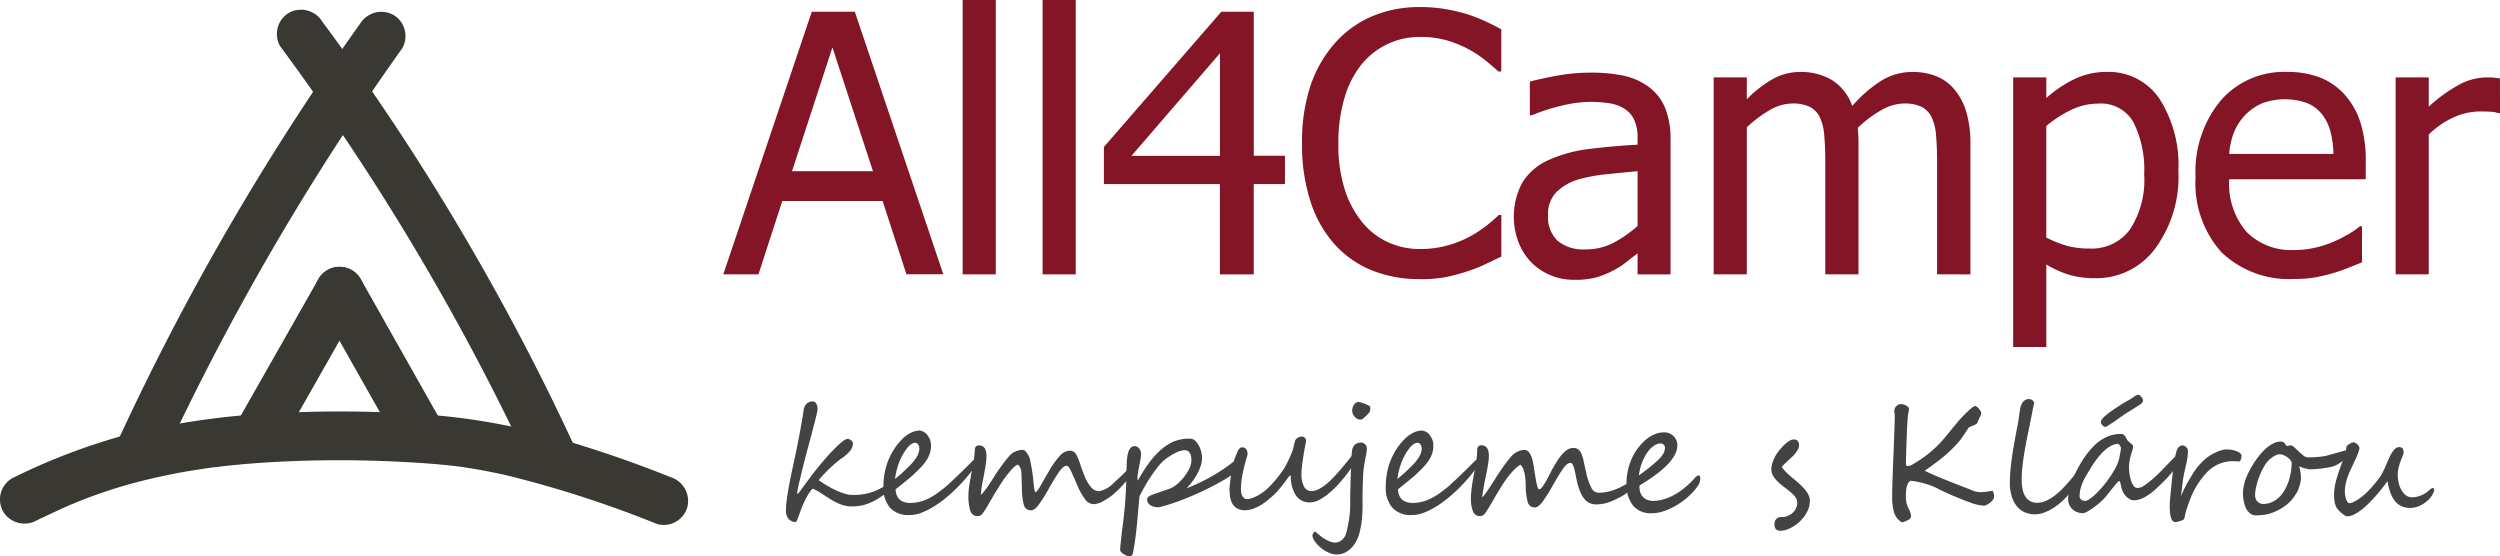 <svg id="Group_10298" data-name="Group 10298" xmlns="http://www.w3.org/2000/svg" width="142.334" height="31.682" viewBox="0 0 142.334 31.682">
  <path id="Path_14001" data-name="Path 14001" d="M33.029,41.96A146.83,146.83,0,0,1,43.434,23.267q1.565-2.382,3.221-4.7a1.4,1.4,0,0,0-.5-1.9,1.426,1.426,0,0,0-1.9.5A146.752,146.752,0,0,0,33.175,35.349q-1.324,2.579-2.546,5.209a1.422,1.422,0,0,0,.5,1.9,1.406,1.406,0,0,0,1.9-.5" transform="translate(-23.754 -15.817)" fill="#3a3833"/>
  <path id="Path_14002" data-name="Path 14002" d="M63.188,18.111A138.876,138.876,0,0,1,74.864,36.823q1.37,2.645,2.624,5.347a1.4,1.4,0,0,0,1.9.5,1.428,1.428,0,0,0,.5-1.9A138.378,138.378,0,0,0,68.963,21.473q-1.638-2.417-3.376-4.764a1.424,1.424,0,0,0-1.9-.5,1.4,1.4,0,0,0-.5,1.9" transform="translate(-47.238 -15.479)" fill="#3a3833"/>
  <path id="Path_14003" data-name="Path 14003" d="M8.395,104.593c.424-.2.849-.4,1.277-.6q.308-.14.619-.275c.1-.042.488-.183.078-.034.128-.046.254-.105.381-.156a28.026,28.026,0,0,1,3.027-1.023,34.87,34.87,0,0,1,3.91-.821l.515-.077.264-.037c-.282.039-.026,0,.044,0q.54-.068,1.082-.123,1.021-.1,2.046-.162a68.362,68.362,0,0,1,7.956,0c.947.054,1.894.124,2.834.243.379.048-.261-.039.076.01l.382.056q.385.06.77.129.793.143,1.577.324a63.373,63.373,0,0,1,8.5,2.758,1.4,1.4,0,0,0,1.709-.97,1.428,1.428,0,0,0-.97-1.709,67.37,67.37,0,0,0-7.82-2.594,36.3,36.3,0,0,0-6.317-.979,68.326,68.326,0,0,0-7.81-.089,44.98,44.98,0,0,0-8.7,1.165,35.711,35.711,0,0,0-6.834,2.57,1.4,1.4,0,0,0-.5,1.9,1.426,1.426,0,0,0,1.9.5" transform="translate(-6.307 -74.966)" fill="#3a3833"/>
  <path id="Path_14004" data-name="Path 14004" d="M59.179,69.5,54.59,77.573a1.389,1.389,0,1,0,2.4,1.4L61.578,70.9a1.389,1.389,0,0,0-2.4-1.4" transform="translate(-41.047 -53.619)" fill="#3a3833"/>
  <path id="Path_14005" data-name="Path 14005" d="M71.1,70.865l4.559,8.072a1.389,1.389,0,0,0,2.4-1.4L73.5,69.462a1.389,1.389,0,1,0-2.4,1.4" transform="translate(-52.965 -53.58)" fill="#3a3833"/>
  <path id="Path_14006" data-name="Path 14006" d="M154.529,31.452,159.568,16.5h2.449l5.039,14.947h-2.1L163.6,27.276h-5.712l-1.355,4.176Zm8.523-5.873-2.309-7.047-2.3,7.047Z" transform="translate(-113.35 -15.832)" fill="#831527"/>
  <rect id="Rectangle_1734" data-name="Rectangle 1734" width="1.887" height="15.62" transform="translate(54.807)" fill="#831527"/>
  <rect id="Rectangle_1735" data-name="Rectangle 1735" width="1.887" height="15.62" transform="translate(59.359)" fill="#831527"/>
  <path id="Path_14007" data-name="Path 14007" d="M242.833,26.313h-1.777v5.14h-1.927v-5.14h-6.605V24.2l6.686-7.7h1.847v8.2h1.777Zm-3.7-1.606V18.864l-5.039,5.842Z" transform="translate(-169.676 -15.832)" fill="#831527"/>
  <path id="Path_14008" data-name="Path 14008" d="M279.815,31.019a7.19,7.19,0,0,1-2.7-.492A5.734,5.734,0,0,1,275,29.062a6.714,6.714,0,0,1-1.385-2.429,10.422,10.422,0,0,1-.492-3.343,10.127,10.127,0,0,1,.477-3.273,7.084,7.084,0,0,1,1.39-2.429,5.959,5.959,0,0,1,2.118-1.531,6.865,6.865,0,0,1,2.74-.527,8.519,8.519,0,0,1,1.411.111,9.819,9.819,0,0,1,1.22.281,9.17,9.17,0,0,1,.988.376q.507.226,1,.5v2.4H284.3q-.261-.241-.673-.582a6.7,6.7,0,0,0-1-.673,6.478,6.478,0,0,0-1.245-.512,5.462,5.462,0,0,0-1.556-.2,4.245,4.245,0,0,0-3.3,1.546,5.458,5.458,0,0,0-.984,1.917,8.92,8.92,0,0,0-.351,2.6,8.36,8.36,0,0,0,.371,2.645,5.655,5.655,0,0,0,1.014,1.872,4.049,4.049,0,0,0,1.466,1.119,4.331,4.331,0,0,0,1.787.376,5.765,5.765,0,0,0,1.6-.211,6.11,6.11,0,0,0,1.305-.532,6.831,6.831,0,0,0,.954-.637q.4-.326.632-.557h.151v2.369q-.492.231-.929.442a8.353,8.353,0,0,1-1.059.411,10.86,10.86,0,0,1-1.21.321,7.744,7.744,0,0,1-1.45.11" transform="translate(-198.993 -15.128)" fill="#831527"/>
  <path id="Path_14009" data-name="Path 14009" d="M323.581,39.261q-.231.17-.618.477a4.323,4.323,0,0,1-.748.487,5.629,5.629,0,0,1-.969.4,4.76,4.76,0,0,1-1.31.141,3.393,3.393,0,0,1-2.409-.994,3.426,3.426,0,0,1-.723-1.139,4.1,4.1,0,0,1,.221-3.413,3.357,3.357,0,0,1,1.556-1.3,7.726,7.726,0,0,1,2.228-.6q1.285-.165,2.771-.246v-.361a2.422,2.422,0,0,0-.2-1.069,1.486,1.486,0,0,0-.562-.627,2.207,2.207,0,0,0-.884-.306,7.505,7.505,0,0,0-1.074-.075,7.227,7.227,0,0,0-1.536.2,10.315,10.315,0,0,0-1.767.567h-.11V29.484q.522-.15,1.5-.331a10.533,10.533,0,0,1,1.927-.181,8.919,8.919,0,0,1,1.948.181,3.753,3.753,0,0,1,1.425.653A2.8,2.8,0,0,1,325.157,31a4.709,4.709,0,0,1,.3,1.787v7.67h-1.878Zm0-1.566V34.583q-.672.06-1.7.166a9.164,9.164,0,0,0-1.661.3,3.029,3.029,0,0,0-1.245.708,1.766,1.766,0,0,0-.492,1.33,1.866,1.866,0,0,0,.542,1.456,2.284,2.284,0,0,0,1.586.492,3.374,3.374,0,0,0,1.616-.386,7.027,7.027,0,0,0,1.355-.949" transform="translate(-230.347 -24.836)" fill="#831527"/>
  <path id="Path_14010" data-name="Path 14010" d="M370.185,40.351V33.866q0-.773-.06-1.431a2.869,2.869,0,0,0-.251-1.029,1.3,1.3,0,0,0-.572-.592,2.213,2.213,0,0,0-1-.191,2.673,2.673,0,0,0-1.25.356,6.533,6.533,0,0,0-1.38,1.029c.007.114.015.249.025.406s.015.343.015.557v7.378H363.82V33.866q0-.773-.06-1.431a2.874,2.874,0,0,0-.251-1.029,1.3,1.3,0,0,0-.572-.592,2.214,2.214,0,0,0-1-.191,2.611,2.611,0,0,0-1.285.381,6.89,6.89,0,0,0-1.3.974v8.372h-1.887V29.138h1.887v1.245a6.814,6.814,0,0,1,1.471-1.149,3.227,3.227,0,0,1,1.6-.406,3.41,3.41,0,0,1,1.762.452,2.83,2.83,0,0,1,1.169,1.486,7.549,7.549,0,0,1,1.666-1.446,3.351,3.351,0,0,1,1.767-.492,3.665,3.665,0,0,1,1.315.226,2.6,2.6,0,0,1,1.034.728,3.545,3.545,0,0,1,.7,1.275,6.345,6.345,0,0,1,.246,1.917v7.378Z" transform="translate(-259.9 -24.731)" fill="#831527"/>
  <path id="Path_14011" data-name="Path 14011" d="M428.27,34.448a6.9,6.9,0,0,1-1.34,4.462,4.174,4.174,0,0,1-3.388,1.661,5.2,5.2,0,0,1-1.476-.191,5.8,5.8,0,0,1-1.315-.592v4.7h-1.887V29.138h1.887v1.174a6.94,6.94,0,0,1,1.561-1.059,4.148,4.148,0,0,1,1.872-.426,3.476,3.476,0,0,1,3.007,1.526,6.965,6.965,0,0,1,1.079,4.1m-1.948.211a5.991,5.991,0,0,0-.612-2.976,2.121,2.121,0,0,0-1.988-1.059,3.563,3.563,0,0,0-1.551.356,6.736,6.736,0,0,0-1.421.918v6.355a6.7,6.7,0,0,0,1.27.492,5.042,5.042,0,0,0,1.21.131A2.694,2.694,0,0,0,425.51,37.8a5.148,5.148,0,0,0,.813-3.142" transform="translate(-304.247 -24.731)" fill="#831527"/>
  <path id="Path_14012" data-name="Path 14012" d="M461.886,40.611a5.561,5.561,0,0,1-4.161-1.511,5.876,5.876,0,0,1-1.48-4.292,6.34,6.34,0,0,1,1.436-4.362,4.776,4.776,0,0,1,3.754-1.621,5.245,5.245,0,0,1,1.847.3,3.674,3.674,0,0,1,1.405.944,4.337,4.337,0,0,1,.923,1.571,7.011,7.011,0,0,1,.321,2.274v1.024h-7.77a4.175,4.175,0,0,0,.984,2.992,3.575,3.575,0,0,0,2.72,1.034,5.307,5.307,0,0,0,1.219-.14,5.737,5.737,0,0,0,1.079-.361,7.782,7.782,0,0,0,.863-.447,5.209,5.209,0,0,0,.582-.407h.111v2.058l-.823.326a9.119,9.119,0,0,1-.883.306q-.552.15-1,.231a6.586,6.586,0,0,1-1.129.08m2.208-7.117a5.267,5.267,0,0,0-.181-1.315,2.714,2.714,0,0,0-.462-.934,2.112,2.112,0,0,0-.848-.642,3.778,3.778,0,0,0-2.56.005,3.041,3.041,0,0,0-.959.658,3.14,3.14,0,0,0-.643.978,4.213,4.213,0,0,0-.281,1.25Z" transform="translate(-331.242 -24.73)" fill="#831527"/>
  <path id="Path_14013" data-name="Path 14013" d="M503.181,31.975h-.1a2.1,2.1,0,0,0-.447-.075q-.236-.015-.567-.015a3.734,3.734,0,0,0-1.516.331,4.88,4.88,0,0,0-1.426.984V41.16h-1.887V29.947h1.887v1.666a8.615,8.615,0,0,1,1.8-1.29,3.376,3.376,0,0,1,1.491-.376c.194,0,.34,0,.437.015s.206.025.326.045Z" transform="translate(-360.847 -25.54)" fill="#831527"/>
  <path id="Path_14014" data-name="Path 14014" d="M173.373,101.148a.205.205,0,0,1-.035.1.752.752,0,0,1-.1.128,2.03,2.03,0,0,1-.156.148,2.269,2.269,0,0,1-.2.152q-.169.117-.354.228a3.081,3.081,0,0,1-.4.2,2.553,2.553,0,0,1-.458.141,2.6,2.6,0,0,1-.536.052,1.733,1.733,0,0,1-.653-.119,3.806,3.806,0,0,1-.565-.282q-.267-.163-.519-.334a2.617,2.617,0,0,0-.516-.276,2.126,2.126,0,0,0-.271.369,4.567,4.567,0,0,0-.215.415q-.1.21-.169.41l-.132.356q-.059.156-.1.252c-.031.064-.059.1-.085.1a.519.519,0,0,1-.187-.037.513.513,0,0,1-.176-.117.6.6,0,0,1-.13-.2.791.791,0,0,1-.05-.3,4.244,4.244,0,0,1,.03-.475q.03-.267.08-.569t.113-.623q.063-.321.13-.638t.133-.616q.065-.3.117-.556.022-.1.054-.269l.072-.365q.039-.2.078-.417l.076-.421c.024-.136.046-.264.065-.384s.034-.221.046-.3a1.4,1.4,0,0,1,.024-.15.641.641,0,0,1,.074-.193.492.492,0,0,1,.163-.167.52.52,0,0,1,.291-.072.216.216,0,0,1,.18.128.6.6,0,0,1,.076.31,1.074,1.074,0,0,1-.026.165q-.026.126-.069.306t-.1.39l-.109.421q-.054.211-.106.4t-.087.323q-.07.252-.141.523t-.141.543q-.07.271-.13.53t-.113.475q-.052.217-.087.384c-.023.111-.039.2-.048.254a.116.116,0,0,0,0,.072c.009.019.02.028.035.028s.027-.022.063-.067.081-.1.135-.176l.18-.245c.066-.091.135-.184.206-.28l.208-.28q.1-.137.184-.241.265-.33.547-.658t.538-.588a5.112,5.112,0,0,1,.462-.423.609.609,0,0,1,.314-.163.236.236,0,0,1,.081.019.418.418,0,0,1,.1.056.424.424,0,0,1,.082.085.168.168,0,0,1,.035.1.72.72,0,0,1-.189.458,2.518,2.518,0,0,1-.48.41,5.357,5.357,0,0,0-.434.351q-.213.191-.388.367t-.3.315q-.119.139-.158.191.169.122.406.267a5.6,5.6,0,0,0,.5.273,4,4,0,0,0,.538.215,1.692,1.692,0,0,0,.512.087,3.585,3.585,0,0,0,.553-.039,3.1,3.1,0,0,0,.451-.1,2.9,2.9,0,0,0,.365-.139q.163-.076.3-.154c.037-.02.078-.043.121-.069s.085-.049.126-.069.077-.038.111-.052a.214.214,0,0,1,.08-.022c.014,0,.029.014.043.041a.263.263,0,0,1,.022.119" transform="translate(-122.62 -73.464)" fill="#434342"/>
  <path id="Path_14015" data-name="Path 14015" d="M192.753,104a.554.554,0,0,1-.1.23,6.253,6.253,0,0,1-.432.6q-.259.321-.573.645t-.668.623a6.23,6.23,0,0,1-.718.527,4.326,4.326,0,0,1-.721.367,1.86,1.86,0,0,1-.677.139h-.031a1.392,1.392,0,0,1-1.111-.425,1.749,1.749,0,0,1-.369-1.185,4.632,4.632,0,0,1,.048-.642,3.759,3.759,0,0,1,.493-1.387,3.569,3.569,0,0,1,.523-.675,1.853,1.853,0,0,1,.5-.367,1.149,1.149,0,0,1,.5-.128.336.336,0,0,1,.091.017.885.885,0,0,1,.115.046.671.671,0,0,1,.113.069.539.539,0,0,1,.093.089,1.225,1.225,0,0,1,.178.3.917.917,0,0,1,.056.334,1.432,1.432,0,0,1-.069.458,1.712,1.712,0,0,1-.2.4,2.834,2.834,0,0,1-.321.393q-.191.2-.438.428-.082.078-.2.174c-.075.064-.156.13-.243.2l-.269.217-.274.221q.035.777.864.777a2.329,2.329,0,0,0,.981-.243,3.118,3.118,0,0,0,.478-.28q.221-.158.434-.323.1-.083.23-.2c.084-.075.17-.155.258-.239l.265-.252.25-.239.158-.156.18-.178.234-.234a.622.622,0,0,1,.308-.187c.035,0,.052.028.052.083m-3.342-.651a.384.384,0,0,0-.069-.228.2.2,0,0,0-.169-.1.431.431,0,0,0-.189.061.873.873,0,0,0-.246.217,3.009,3.009,0,0,0-.451.775,4.033,4.033,0,0,0-.26,1.009q.274-.221.462-.4t.341-.326q.1-.1.206-.221a2.2,2.2,0,0,0,.187-.247,1.4,1.4,0,0,0,.137-.269.786.786,0,0,0,.052-.278" transform="translate(-137.058 -77.809)" fill="#434342"/>
  <path id="Path_14016" data-name="Path 14016" d="M214.336,106.395a.747.747,0,0,1-.152.378,8.687,8.687,0,0,1-.6.768,5.675,5.675,0,0,1-.612.6,2.829,2.829,0,0,1-.252.189q-.139.093-.3.184a1.248,1.248,0,0,1-.547.178.638.638,0,0,1-.508-.3,3.559,3.559,0,0,1-.391-.686q-.083-.2-.169-.391t-.178-.4q-.174-.408-.3-.408-.182,0-.408.317t-.582.942a8.855,8.855,0,0,1-.595.953q-.243.323-.443.323a.4.4,0,0,1-.4-.282,3.735,3.735,0,0,1-.117-.959q-.009-.339-.017-.571t-.017-.363a.611.611,0,0,0-.183-.421q-.152.009-.447.36a6.935,6.935,0,0,0-.527.71q-.228.354-.436.705l-.126.217q-.061.1-.126.213-.1.183-.184.315t-.15.224a.365.365,0,0,1-.3.182.424.424,0,0,1-.434-.339,2.843,2.843,0,0,1-.1-.764q0-.139.009-.273t.026-.265c.012-.087.027-.187.046-.3s.041-.242.067-.384q.082-.421.117-.625.048-.286.074-.49a2.794,2.794,0,0,0,.026-.339.264.264,0,0,1,.061-.176.21.21,0,0,1,.169-.072q.434,0,.434.595a3.167,3.167,0,0,1-.022.349q-.022.193-.059.4t-.078.423q-.041.213-.08.408a4.954,4.954,0,0,0-.078.647,2.893,2.893,0,0,0,.3-.356q.178-.243.417-.625t.456-.675q.208-.293.391-.5a1.05,1.05,0,0,1,.786-.412.244.244,0,0,1,.143.035,1.085,1.085,0,0,1,.334.668q.052.248.093.519t.072.584q.056.6.113.6.083,0,.278-.343l.087-.152.152-.265.154-.269q.072-.126.1-.169a4.741,4.741,0,0,1,.59-.833.8.8,0,0,1,.573-.326.387.387,0,0,1,.365.178,1.5,1.5,0,0,1,.115.226q.058.139.124.326.074.225.141.41t.128.332a2.453,2.453,0,0,0,.141.289,2.059,2.059,0,0,0,.189.276.621.621,0,0,0,.486.269,1.584,1.584,0,0,0,.851-.49q.278-.248.566-.53t.6-.6a.144.144,0,0,1,.1-.052c.043,0,.065.037.065.113" transform="translate(-149.601 -79.987)" fill="#434342"/>
  <path id="Path_14017" data-name="Path 14017" d="M242.932,105.173a.933.933,0,0,1-.295.595,7.4,7.4,0,0,1-.962.655q-.528.3-1.166.6t-1.22.516q-.582.217-1.124.36a.558.558,0,0,1-.17.018.773.773,0,0,1-.4-.113.373.373,0,0,1-.187-.334.177.177,0,0,1,.052-.13.884.884,0,0,1,.3-.156q.226-.083.573-.2.173-.056.293-.1a1.824,1.824,0,0,0,.18-.074,2.029,2.029,0,0,0,.514-.4,2.678,2.678,0,0,0,.393-.521,1.266,1.266,0,0,0,.213-.63q0-.59-.382-.59a1.3,1.3,0,0,0-.564.178,3.552,3.552,0,0,0-.311.178q-.141.091-.254.178a2.666,2.666,0,0,0-.386.4q-.2.254-.4.549t-.367.6q-.172.3-.289.545-.022.2-.043.445t-.048.54q-.048.591-.109,1.114t-.134.905l-.026.156a.514.514,0,0,1-.03.117.188.188,0,0,1-.187.135.687.687,0,0,1-.326-.126q-.2-.122-.2-.239,0-.074.009-.176c.006-.068.014-.145.026-.232q.035-.351.063-.6t.05-.4q.061-.447.109-.966t.078-1.131q.008-.178.013-.525t.015-.614q.007-.258.02-.432.06-.829.434-.829a.337.337,0,0,1,.261.13.43.43,0,0,1,.113.278,1.915,1.915,0,0,1-.032.334q-.033.183-.07.373t-.069.375a1.935,1.935,0,0,0-.033.332q0,.126.026.126a9.375,9.375,0,0,1,.6-.951,4.773,4.773,0,0,1,.584-.677,3.05,3.05,0,0,1,.825-.573,2.321,2.321,0,0,1,.946-.174.407.407,0,0,1,.289.109,1.015,1.015,0,0,1,.219.28,1.513,1.513,0,0,1,.139.356,1.369,1.369,0,0,1,.048.332,1.389,1.389,0,0,1-.071.454,2.757,2.757,0,0,1-.2.469,3.661,3.661,0,0,1-.286.447,3.257,3.257,0,0,1-.33.38,10.118,10.118,0,0,0,.968-.43,10.264,10.264,0,0,0,1.018-.586,8.668,8.668,0,0,0,.857-.638.553.553,0,0,1,.33-.152q.117,0,.117.126" transform="translate(-172.096 -79.038)" fill="#434342"/>
  <path id="Path_14018" data-name="Path 14018" d="M265.789,104.243a.241.241,0,0,1-.026.1q-.16.317-.373.656t-.46.664a7.652,7.652,0,0,1-.519.614,5.387,5.387,0,0,1-.543.508,2.818,2.818,0,0,1-.534.347,1.127,1.127,0,0,1-.493.128.927.927,0,0,1-.788-.382,1.951,1.951,0,0,1-.3-1.129l-.056-.022a1.706,1.706,0,0,0-.141.178q-.1.135-.234.311t-.3.367a3.736,3.736,0,0,1-.345.347l-.263.219a3.071,3.071,0,0,1-.347.248,2.582,2.582,0,0,1-.423.208,1.56,1.56,0,0,1-.486.1.876.876,0,0,1-.486-.117.762.762,0,0,1-.269-.3,1.174,1.174,0,0,1-.115-.4,3.962,3.962,0,0,1-.024-.43c0-.017,0-.061.009-.13s.014-.157.026-.263.027-.224.046-.354.042-.263.069-.4.059-.268.1-.4a2.532,2.532,0,0,1,.128-.363c.026-.061.05-.117.072-.169a.74.74,0,0,1,.069-.132.327.327,0,0,1,.085-.087.231.231,0,0,1,.117-.037.281.281,0,0,1,.145.035.278.278,0,0,1,.093.089.388.388,0,0,1,.05.119.579.579,0,0,1,.015.13,1.12,1.12,0,0,1-.059.256q-.059.191-.128.465t-.128.61a4.04,4.04,0,0,0-.059.7,1.171,1.171,0,0,0,.013.163.626.626,0,0,0,.052.178.423.423,0,0,0,.106.143.257.257,0,0,0,.176.059,1.121,1.121,0,0,0,.3-.063,2.022,2.022,0,0,0,.31-.139,2.612,2.612,0,0,0,.3-.191,2.664,2.664,0,0,0,.261-.219q.126-.118.267-.271t.276-.321q.134-.167.252-.332a3.545,3.545,0,0,0,.2-.3c.026-.049.063-.122.111-.217s.1-.2.143-.3.091-.208.13-.3a1.64,1.64,0,0,0,.076-.217c.012-.043.021-.084.028-.122s.015-.074.024-.111.019-.074.03-.115.026-.087.043-.139a.23.23,0,0,1,.05-.067.437.437,0,0,1,.089-.068.63.63,0,0,1,.109-.05.33.33,0,0,1,.109-.02.23.23,0,0,1,.184.074.31.31,0,0,1,.071.182s-.007.036-.02.1-.03.148-.05.252-.041.223-.063.356-.043.27-.063.41-.037.278-.05.412-.02.256-.02.363a1.356,1.356,0,0,0,.154.71.462.462,0,0,0,.406.249.952.952,0,0,0,.454-.128,2.717,2.717,0,0,0,.478-.336,5.278,5.278,0,0,0,.473-.467q.232-.258.445-.516t.4-.493q.183-.235.317-.4c.089-.1.161-.143.212-.143a.1.1,0,0,1,.078.035.123.123,0,0,1,.03.083" transform="translate(-188.261 -78.655)" fill="#434342"/>
  <path id="Path_14019" data-name="Path 14019" d="M278.365,99.08a1.521,1.521,0,0,1-.026.269c-.017.1-.037.2-.059.317s-.043.233-.065.36-.039.259-.05.4c0,.038-.007.105-.013.2s-.011.211-.015.341-.009.269-.013.417-.007.288-.007.421v.575q0,.267-.017.521t-.056.512a5.155,5.155,0,0,1-.117.549,2.022,2.022,0,0,1-.185.451,1.643,1.643,0,0,1-.285.373,1.32,1.32,0,0,1-.366.254,1.027,1.027,0,0,1-.436.093,1.064,1.064,0,0,1-.339-.056,1.694,1.694,0,0,1-.323-.148,1.912,1.912,0,0,1-.286-.206,1.989,1.989,0,0,1-.231-.234,1.253,1.253,0,0,1-.154-.232.452.452,0,0,1-.056-.2.2.2,0,0,1,.017-.076.462.462,0,0,1,.039-.074.338.338,0,0,1,.043-.054.058.058,0,0,1,.035-.022c.017,0,.057.027.12.081s.146.122.254.206a1.991,1.991,0,0,0,.36.223,1.468,1.468,0,0,0,.212.083.7.7,0,0,0,.2.033.6.6,0,0,0,.4-.152.8.8,0,0,0,.248-.413,7.611,7.611,0,0,0,.154-.751,5.594,5.594,0,0,0,.067-.868c0-.078,0-.2,0-.367s.006-.354.011-.562.01-.426.017-.653.016-.441.024-.64.018-.375.026-.527a2.421,2.421,0,0,1,.03-.31.547.547,0,0,1,.171-.341.514.514,0,0,1,.341-.111.3.3,0,0,1,.123.026.354.354,0,0,1,.176.174.281.281,0,0,1,.026.122m-.5-2.631h.013a.693.693,0,0,1,.152.03q.108.031.223.072a1.566,1.566,0,0,1,.2.089q.088.048.1.083a.571.571,0,0,1,.013.117.35.35,0,0,1-.019.119.416.416,0,0,1-.059.106,1,1,0,0,1-.1.111l-.139.133a1.427,1.427,0,0,1-.135.111.188.188,0,0,1-.108.033.377.377,0,0,1-.191-.05.568.568,0,0,1-.247-.287.444.444,0,0,1-.035-.163.625.625,0,0,1,.022-.165.571.571,0,0,1,.063-.152.451.451,0,0,1,.1-.119.333.333,0,0,1,.144-.067" transform="translate(-200.543 -73.566)" fill="#434342"/>
  <path id="Path_14020" data-name="Path 14020" d="M295.7,104a.556.556,0,0,1-.1.23,6.3,6.3,0,0,1-.432.6q-.258.321-.573.645t-.669.623a6.245,6.245,0,0,1-.718.527,4.342,4.342,0,0,1-.721.367,1.86,1.86,0,0,1-.677.139h-.031a1.391,1.391,0,0,1-1.111-.425,1.749,1.749,0,0,1-.369-1.185,4.579,4.579,0,0,1,.048-.642,3.748,3.748,0,0,1,.167-.688,3.788,3.788,0,0,1,.326-.7,3.568,3.568,0,0,1,.523-.675,1.858,1.858,0,0,1,.5-.367,1.151,1.151,0,0,1,.5-.128.334.334,0,0,1,.091.017.869.869,0,0,1,.115.046.684.684,0,0,1,.113.069.551.551,0,0,1,.094.089,1.232,1.232,0,0,1,.178.3.911.911,0,0,1,.056.334,1.426,1.426,0,0,1-.069.458,1.708,1.708,0,0,1-.2.4,2.838,2.838,0,0,1-.321.393q-.191.2-.438.428-.082.078-.2.174t-.243.2l-.269.217-.273.221q.035.777.864.777a2.331,2.331,0,0,0,.981-.243,3.123,3.123,0,0,0,.477-.28q.222-.158.434-.323c.069-.055.146-.12.23-.2s.17-.155.258-.239l.265-.252.25-.239.159-.156.18-.178.234-.234a.622.622,0,0,1,.308-.187q.052,0,.052.083m-3.343-.651a.385.385,0,0,0-.069-.228.2.2,0,0,0-.169-.1.43.43,0,0,0-.189.061.872.872,0,0,0-.245.217,3,3,0,0,0-.452.775,4.036,4.036,0,0,0-.26,1.009q.273-.221.462-.4t.341-.326q.1-.1.206-.221a2.222,2.222,0,0,0,.187-.247,1.4,1.4,0,0,0,.137-.269.785.785,0,0,0,.052-.278" transform="translate(-211.404 -77.809)" fill="#434342"/>
  <path id="Path_14021" data-name="Path 14021" d="M316.853,107.662a.229.229,0,0,1-.041.106,1.287,1.287,0,0,1-.1.139,1.239,1.239,0,0,1-.13.137.9.9,0,0,1-.128.1,5.222,5.222,0,0,1-.832.415,2.22,2.22,0,0,1-.792.145.859.859,0,0,1-.393-.087.885.885,0,0,1-.3-.256,1.723,1.723,0,0,1-.228-.417,4,4,0,0,1-.171-.569q-.039-.174-.074-.356t-.074-.332a1.148,1.148,0,0,0-.091-.247.151.151,0,0,0-.13-.1c-.121,0-.258.106-.408.317s-.344.525-.581.942a9.261,9.261,0,0,1-.595.951q-.243.325-.443.326a.4.4,0,0,1-.4-.282,3.756,3.756,0,0,1-.117-.959,4.213,4.213,0,0,0-.03-.466,2.634,2.634,0,0,0-.065-.345,1.012,1.012,0,0,0-.093-.236.636.636,0,0,0-.111-.146,2.009,2.009,0,0,0-.423.352,4.71,4.71,0,0,0-.38.465q-.178.248-.332.5t-.276.46l-.139.239c-.052.09-.1.18-.158.271s-.106.177-.156.258-.1.148-.132.2a.365.365,0,0,1-.3.183.424.424,0,0,1-.434-.339c-.017-.058-.032-.11-.043-.156s-.021-.093-.028-.139-.013-.1-.017-.15-.006-.115-.006-.184q0-.173.017-.369c.011-.13.027-.262.046-.4s.041-.267.065-.4.048-.266.071-.393q.074-.373.117-.677a4.093,4.093,0,0,0,.044-.577.262.262,0,0,1,.061-.176.211.211,0,0,1,.169-.071q.434,0,.434.595a2.638,2.638,0,0,1-.024.339c-.016.122-.036.248-.061.38s-.051.265-.08.4-.056.267-.082.4c-.015.078-.029.161-.044.25l-.041.252q-.02.12-.032.213a1.066,1.066,0,0,0-.013.137,1.879,1.879,0,0,0,.141-.165c.056-.072.118-.158.184-.256s.138-.207.215-.326.154-.241.232-.369q.243-.382.454-.675t.393-.5a1.049,1.049,0,0,1,.786-.412.29.29,0,0,1,.182.061.534.534,0,0,1,.135.161,1.167,1.167,0,0,1,.1.226,2.579,2.579,0,0,1,.065.256q.043.221.084.49t.082.5a3.85,3.85,0,0,0,.087.393c.03.106.066.158.106.158a.182.182,0,0,0,.115-.072,1.278,1.278,0,0,0,.139-.182c.048-.074.1-.157.148-.249s.1-.183.145-.271l.128-.245c.039-.075.07-.134.093-.178q.1-.169.221-.371a3.435,3.435,0,0,1,.271-.378,1.566,1.566,0,0,1,.315-.293.617.617,0,0,1,.356-.117.467.467,0,0,1,.3.089.655.655,0,0,1,.18.265,2.565,2.565,0,0,1,.126.441q.054.265.137.616a3.509,3.509,0,0,0,.291.855.466.466,0,0,0,.413.282,2.547,2.547,0,0,0,.327-.022,2.573,2.573,0,0,0,.35-.072,3.136,3.136,0,0,0,.384-.135,4.155,4.155,0,0,0,.432-.215l.054-.028.078-.039c.028-.013.053-.024.076-.033a.161.161,0,0,1,.048-.013.078.078,0,0,1,.041.017.257.257,0,0,1,.046.046.463.463,0,0,1,.039.061.13.13,0,0,1,.017.059" transform="translate(-223.959 -79.987)" fill="#434342"/>
  <path id="Path_14022" data-name="Path 14022" d="M343.8,105.38a.626.626,0,0,1-.113.33,2.773,2.773,0,0,1-.321.4,4.192,4.192,0,0,1-.525.467,4.33,4.33,0,0,1-.59.373,3.379,3.379,0,0,1-.616.25,2.149,2.149,0,0,1-.6.091,1.31,1.31,0,0,1-1.055-.438,1.934,1.934,0,0,1-.373-1.285,3.23,3.23,0,0,1,.048-.549,3.548,3.548,0,0,1,.141-.553,3.3,3.3,0,0,1,.234-.53,2.916,2.916,0,0,1,.328-.478q.117-.135.26-.273a2,2,0,0,1,.317-.25,1.738,1.738,0,0,1,.38-.18,1.4,1.4,0,0,1,.449-.069.711.711,0,0,1,.313.067.772.772,0,0,1,.234.171.733.733,0,0,1,.145.235.711.711,0,0,1,.05.256,1.143,1.143,0,0,1-.143.536,2.518,2.518,0,0,1-.4.547,5.037,5.037,0,0,1-.625.551q-.364.275-.811.549c-.041.023-.081.049-.122.076a.121.121,0,0,0-.061.1,1.151,1.151,0,0,0,.035.273.685.685,0,0,0,.371.46.864.864,0,0,0,.393.078,2.085,2.085,0,0,0,.619-.1,3.054,3.054,0,0,0,.617-.271,4.1,4.1,0,0,0,.586-.413,5.133,5.133,0,0,0,.532-.516q.139-.152.221-.152a.074.074,0,0,1,.069.056.573.573,0,0,1,.022.187m-2.014-1.854a.152.152,0,0,0-.026-.087.247.247,0,0,0-.063-.065.339.339,0,0,0-.078-.041.216.216,0,0,0-.072-.015.692.692,0,0,0-.391.137,1.529,1.529,0,0,0-.373.38,2.638,2.638,0,0,0-.3.578,2.986,2.986,0,0,0-.178.725c.041-.026.094-.064.161-.113s.138-.1.215-.163l.23-.18c.076-.061.145-.117.206-.169q.2-.169.33-.3a1.854,1.854,0,0,0,.206-.243.774.774,0,0,0,.106-.217.823.823,0,0,0,.03-.224" transform="translate(-247.006 -78.069)" fill="#434342"/>
  <path id="Path_14023" data-name="Path 14023" d="M371.487,107.633a1.235,1.235,0,0,1-.078.432,1.726,1.726,0,0,1-.21.4,2.233,2.233,0,0,1-.3.345,2.42,2.42,0,0,1-.356.273,1.8,1.8,0,0,1-.371.178,1.087,1.087,0,0,1-.343.063.34.34,0,0,1-.287-.1.45.45,0,0,1-.069-.269.417.417,0,0,1,.061-.245.5.5,0,0,1,.174-.146l.048-.011a.593.593,0,0,1,.076-.009l.083,0,.067,0a.426.426,0,0,0,.087-.013.992.992,0,0,0,.122-.037,1.068,1.068,0,0,0,.134-.061.9.9,0,0,0,.13-.084.79.79,0,0,0,.245-.311.806.806,0,0,0,.072-.306.529.529,0,0,0-.108-.317,1.758,1.758,0,0,0-.274-.289q-.165-.141-.356-.282a3.521,3.521,0,0,1-.356-.3,1.664,1.664,0,0,1-.274-.336.744.744,0,0,1-.108-.395,1.012,1.012,0,0,1,.028-.23,1.772,1.772,0,0,1,.074-.239,2.114,2.114,0,0,1,.1-.228,1.81,1.81,0,0,1,.124-.2q.1-.148.228-.291a2.555,2.555,0,0,1,.249-.254,1.419,1.419,0,0,1,.248-.178.469.469,0,0,1,.226-.067q.295,0,.3.347a.565.565,0,0,1-.1.282,1.563,1.563,0,0,1-.232.3q-.208.2-.364.341t-.291.289a2,2,0,0,0,.217.269q.117.122.245.234t.26.221q.133.108.263.226t.232.228a2.059,2.059,0,0,1,.2.239,1.219,1.219,0,0,1,.139.258.777.777,0,0,1,.052.282" transform="translate(-268.446 -79.107)" fill="#434342"/>
  <path id="Path_14024" data-name="Path 14024" d="M399.845,102.2a.28.28,0,0,1-.065.165.885.885,0,0,1-.159.161,1.018,1.018,0,0,1-.193.121.408.408,0,0,1-.169.048,2.686,2.686,0,0,1-.773-.182q-.26-.091-.523-.2t-.527-.217q-.265-.118-.486-.221t-.4-.2a4.791,4.791,0,0,0-1.458-.4.414.414,0,0,0-.134.139.721.721,0,0,0-.08.2,1.564,1.564,0,0,0-.039.258q-.011.141-.011.3a1.609,1.609,0,0,0,.035.356,1.5,1.5,0,0,0,.109.308,1.281,1.281,0,0,1,.152.438.265.265,0,0,1-.161.23,1.432,1.432,0,0,1-.347.143.927.927,0,0,1-.456-.56,2.879,2.879,0,0,1-.113-.838q0-.434.015-.868t.028-.79q.013-.356.032-.788t.037-1q0-.1.009-.256t.013-.352q.008-.2.013-.351c0-.1,0-.181,0-.248,0-.014,0-.035,0-.063s-.007-.057-.011-.089-.008-.061-.011-.089a.614.614,0,0,1,0-.063.357.357,0,0,1,.117-.265.375.375,0,0,1,.265-.117.636.636,0,0,1,.282.083q.165.078.165.2a.842.842,0,0,1-.015.141c-.011.056-.02.106-.028.15-.015.107-.026.219-.035.334s-.016.239-.022.369q-.022.456-.039.97t-.03,1.109a.276.276,0,0,0,.022.139c.014.02.046.03.1.03a.513.513,0,0,0,.26-.091l.3-.182a6.431,6.431,0,0,0,1.485-1.289q.235-.278.4-.484t.324-.393q.078-.1.169-.2c.061-.068.123-.134.187-.2s.126-.127.187-.187.117-.112.169-.158l.07-.061q.043-.039.093-.076c.033-.024.065-.046.1-.065a.157.157,0,0,1,.08-.028.185.185,0,0,1,.1.048.8.8,0,0,1,.115.113.757.757,0,0,1,.091.137.28.28,0,0,1,.037.119.44.44,0,0,1-.056.165l-.078.156a.562.562,0,0,0-.048.113.456.456,0,0,1-.03.082.29.29,0,0,1-.048.068.31.31,0,0,1-.1.063.442.442,0,0,1-.1.048c-.041.014-.081.03-.121.048a.827.827,0,0,0-.111.056.155.155,0,0,0-.067.074q-.147.234-.252.388t-.165.232a5.886,5.886,0,0,1-.612.655c-.11.1-.219.2-.328.293s-.213.176-.315.254l-.347.258q-.2.145-.443.319.495.235,1.1.48t1.285.506c.029.009.063.021.1.037l.121.05.119.05c.039.016.072.028.1.037.058.014.118.027.18.039a1.1,1.1,0,0,0,.2.017c.035,0,.078,0,.13-.006s.108-.011.167-.019l.182-.026.18-.026a.645.645,0,0,1,.087.347" transform="translate(-286.32 -73.905)" fill="#434342"/>
  <path id="Path_14025" data-name="Path 14025" d="M422.3,99.986a1.529,1.529,0,0,1-.248.638,2.252,2.252,0,0,1-.132.2q-.085.115-.189.239t-.217.252q-.113.128-.221.237a4.183,4.183,0,0,1-.363.321,3.4,3.4,0,0,1-.417.282,2.408,2.408,0,0,1-.452.2,1.462,1.462,0,0,1-.458.076,1.439,1.439,0,0,1-.56-.109,1.2,1.2,0,0,1-.454-.334,1.635,1.635,0,0,1-.3-.566,2.611,2.611,0,0,1-.111-.805q0-.317.031-.662t.078-.692q.047-.347.106-.688t.119-.658c.026-.145.048-.263.068-.356s.035-.178.05-.256.028-.157.039-.237.026-.179.043-.3c.011-.081.022-.153.033-.215s.018-.113.024-.154a.854.854,0,0,1,.059-.2.667.667,0,0,1,.1-.169.487.487,0,0,1,.146-.117.384.384,0,0,1,.182-.044.326.326,0,0,1,.308.2c-.017.09-.036.176-.054.258s-.036.17-.05.263q-.108.547-.178.885t-.1.478q-.052.273-.111.59t-.109.647q-.05.33-.08.651t-.03.6a2.829,2.829,0,0,0,.048.545,1.25,1.25,0,0,0,.154.419.758.758,0,0,0,.274.269.8.8,0,0,0,.406.1,1.217,1.217,0,0,0,.512-.115,2.508,2.508,0,0,0,.484-.293,4,4,0,0,0,.441-.393q.208-.215.382-.415c.093-.11.174-.2.243-.284s.127-.147.174-.2.08-.088.128-.134a.2.2,0,0,1,.132-.069q.069,0,.069.126" transform="translate(-303.75 -73.149)" fill="#434342"/>
  <path id="Path_14026" data-name="Path 14026" d="M436.519,98.521a.7.7,0,0,1-.085.314,2.042,2.042,0,0,1-.189.306,6.692,6.692,0,0,1-.571.675q-.3.306-.6.579a2.96,2.96,0,0,1-.631.447,1.269,1.269,0,0,1-.567.161.485.485,0,0,1-.215-.052.857.857,0,0,1-.2-.137.947.947,0,0,1-.165-.2,1.011,1.011,0,0,1-.111-.234,1.226,1.226,0,0,1-.039-.15c-.012-.057-.023-.109-.035-.156a.773.773,0,0,0-.039-.121c-.015-.033-.03-.05-.048-.05s-.036.019-.074.056-.082.086-.132.145-.105.126-.163.2-.115.146-.171.215-.107.133-.152.191-.08.1-.106.13a3.3,3.3,0,0,1-.319.31q-.185.158-.369.289a3.311,3.311,0,0,1-.338.213.566.566,0,0,1-.228.083.947.947,0,0,1-.319-.054.809.809,0,0,1-.271-.158.785.785,0,0,1-.189-.256.8.8,0,0,1-.072-.347,2.507,2.507,0,0,1,.128-.734,5.647,5.647,0,0,1,.339-.838,6.3,6.3,0,0,1,.484-.818,4.419,4.419,0,0,1,.569-.675,2.337,2.337,0,0,1,.718-.48,2.014,2.014,0,0,1,.77-.154.259.259,0,0,1,.128.03.331.331,0,0,1,.093.078.619.619,0,0,1,.069.106l.061.119a.263.263,0,0,0,.074.087l.117.1a1.215,1.215,0,0,1,.106.1.138.138,0,0,1,.046.091.649.649,0,0,1-.037.2q-.037.111-.08.256t-.08.33a2.171,2.171,0,0,0-.037.423,2.516,2.516,0,0,0,.028.356,2.216,2.216,0,0,0,.087.38,1.034,1.034,0,0,0,.15.3.263.263,0,0,0,.213.122.591.591,0,0,0,.3-.085,2.824,2.824,0,0,0,.338-.237,7.76,7.76,0,0,0,.807-.742q.382-.4.781-.8a.193.193,0,0,1,.13-.069q.1,0,.1.156m-3.395-.5a.237.237,0,0,0-.013-.048.386.386,0,0,0-.039-.08.347.347,0,0,0-.063-.074.12.12,0,0,0-.08-.033h-.009a1.041,1.041,0,0,0-.343.106,1.715,1.715,0,0,0-.386.273,3.688,3.688,0,0,0-.43.475,6.485,6.485,0,0,0-.469.708l-.163.276a3.157,3.157,0,0,0-.169.33,2.545,2.545,0,0,0-.135.384,1.659,1.659,0,0,0-.054.43.235.235,0,0,0,.1.2.344.344,0,0,0,.2.069.549.549,0,0,0,.282-.119,2.894,2.894,0,0,0,.376-.317,5.883,5.883,0,0,0,.412-.451,6.432,6.432,0,0,0,.391-.523,5.291,5.291,0,0,0,.313-.53,2.075,2.075,0,0,0,.18-.473l.03-.154q.017-.089.033-.178c.01-.059.018-.114.026-.165a.882.882,0,0,0,.011-.111m1.255-2.678a.249.249,0,0,1-.074.134.867.867,0,0,1-.154.115q-.124.08-.282.18l-.33.206q-.172.106-.293.189l-.384.273q-.189.135-.384.256a.278.278,0,0,1-.037.024l-.071.043-.074.043a.219.219,0,0,1-.039.02.211.211,0,0,1-.106-.028.328.328,0,0,1-.087-.069.317.317,0,0,1-.059-.093.254.254,0,0,1-.022-.1q0-.187.551-.577a11.394,11.394,0,0,1,.972-.625q.147-.083.23-.137c.055-.036.1-.07.148-.1a.509.509,0,0,1,.126-.074.335.335,0,0,1,.126-.026.133.133,0,0,1,.059.03.506.506,0,0,1,.082.08.618.618,0,0,1,.072.111.282.282,0,0,1,.03.126" transform="translate(-312.376 -72.517)" fill="#434342"/>
  <path id="Path_14027" data-name="Path 14027" d="M455.015,105.952c0,.017,0,.043,0,.076a.411.411,0,0,1-.022.1.483.483,0,0,1-.041.089.072.072,0,0,1-.063.039l-.087,0-.128-.007-.128-.006-.087,0a2.056,2.056,0,0,0-1.38.608,4.64,4.64,0,0,0-.938,1.45q-.074.187-.146.386t-.137.421a1.855,1.855,0,0,0-.05.215,1.3,1.3,0,0,1-.05.2c-.006.023-.031.046-.074.067a1.037,1.037,0,0,1-.145.059c-.054.018-.105.032-.154.044a.556.556,0,0,1-.1.017q-.3.018-.338-.621c-.009-.116-.013-.221-.011-.315s0-.185.011-.274.014-.181.024-.278.021-.206.033-.328q.022-.226.052-.521t.069-.595q.039-.3.083-.571a4.525,4.525,0,0,1,.091-.449.727.727,0,0,1,.132-.3.333.333,0,0,1,.25-.109.219.219,0,0,1,.093.024.359.359,0,0,1,.091.063.462.462,0,0,1,.069.083.193.193,0,0,1,.033.078,2.3,2.3,0,0,1,0,.236c-.006.086-.016.174-.03.265s-.032.183-.052.276-.041.181-.061.265c-.041.165-.071.306-.093.423s-.04.231-.054.341-.029.228-.043.354-.033.281-.056.467c.049-.11.092-.2.128-.282s.069-.147.1-.206.056-.112.08-.159.051-.094.08-.145l.1-.167q.052-.091.13-.221a3.7,3.7,0,0,1,.651-.823,2.452,2.452,0,0,1,.668-.458,1.71,1.71,0,0,1,.6-.187,1.891,1.891,0,0,1,.269.013,1.45,1.45,0,0,1,.3.065.863.863,0,0,1,.245.124.225.225,0,0,1,.1.184" transform="translate(-327.405 -79.987)" fill="#434342"/>
  <path id="Path_14028" data-name="Path 14028" d="M472.118,105.1a.317.317,0,0,1-.052.161,1.076,1.076,0,0,1-.134.176,1.832,1.832,0,0,1-.187.174q-.1.085-.208.156c-.069.048-.136.09-.2.126a1.558,1.558,0,0,1-.154.08,1.585,1.585,0,0,1-.3.084q-.185.037-.384.063t-.391.041q-.191.015-.321.015a.811.811,0,0,1-.143-.018q-.091-.017-.187-.043a1.849,1.849,0,0,1-.18-.059.407.407,0,0,1-.124-.067q.039.165.069.332a1.928,1.928,0,0,1,.03.345,1.147,1.147,0,0,1-.02.191,2.237,2.237,0,0,1-.052.228c-.022.077-.046.151-.072.221a.947.947,0,0,1-.083.176,3.532,3.532,0,0,1-.232.347,2.014,2.014,0,0,1-.269.289,2.585,2.585,0,0,1-.336.25,3.494,3.494,0,0,1-.43.226,2.3,2.3,0,0,1-.523.158,3.168,3.168,0,0,1-.545.046.514.514,0,0,1-.317-.1.847.847,0,0,1-.234-.28A1.511,1.511,0,0,1,466,108a2.258,2.258,0,0,1-.05-.482,1.483,1.483,0,0,1,.011-.161q.011-.1.031-.2c.013-.066.027-.13.041-.191s.029-.113.043-.156a3.657,3.657,0,0,1,.174-.417,5.324,5.324,0,0,1,.6-.962,3.547,3.547,0,0,1,.391-.423,1.929,1.929,0,0,1,.425-.3.966.966,0,0,1,.443-.113.28.28,0,0,1,.119.022.26.26,0,0,1,.078.056.572.572,0,0,1,.059.074.654.654,0,0,0,.06.078.043.043,0,0,0,.039.022.283.283,0,0,0,.087-.018.376.376,0,0,1,.117-.017.348.348,0,0,1,.2.106q.121.107.254.234t.265.234a.4.4,0,0,0,.236.106c.078,0,.162,0,.252,0s.181-.008.273-.015.184-.016.273-.028.172-.025.248-.039l.143-.039.263-.072.317-.089.31-.089.236-.067a1,1,0,0,1,.1-.026.091.091,0,0,1,.048.013.051.051,0,0,1,.022.048m-3.386.695a.441.441,0,0,0-.1-.169.974.974,0,0,0-.174-.148,1.053,1.053,0,0,0-.206-.106.578.578,0,0,0-.2-.041.451.451,0,0,0-.152.026.865.865,0,0,0-.145.067,1.287,1.287,0,0,0-.137.091l-.122.093a1.586,1.586,0,0,0-.323.4,3.688,3.688,0,0,0-.269.556,4.465,4.465,0,0,0-.184.593,2.275,2.275,0,0,0-.069.512.526.526,0,0,0,.033.184.468.468,0,0,0,.093.156.473.473,0,0,0,.143.108.4.4,0,0,0,.182.041,1.229,1.229,0,0,0,.482-.093,1.423,1.423,0,0,0,.4-.256,1.779,1.779,0,0,0,.319-.389,2.661,2.661,0,0,0,.234-.488,3.192,3.192,0,0,0,.146-.554,3.83,3.83,0,0,0,.054-.586" transform="translate(-338.251 -79.456)" fill="#434342"/>
  <path id="Path_14029" data-name="Path 14029" d="M490.333,107.427a.3.3,0,0,1-.017.091,1.062,1.062,0,0,1-.044.109,1.1,1.1,0,0,1-.056.106c-.02.033-.039.063-.056.089a1.523,1.523,0,0,1-.206.226,1.79,1.79,0,0,1-.278.206,1.593,1.593,0,0,1-.334.152,1.2,1.2,0,0,1-.376.059,1.228,1.228,0,0,1-.462-.084,1,1,0,0,1-.373-.267,1.574,1.574,0,0,1-.278-.473,3.348,3.348,0,0,1-.18-.7l-.284.373q-.162.213-.356.434t-.408.436a4.689,4.689,0,0,1-.432.384,2.531,2.531,0,0,1-.428.273.908.908,0,0,1-.4.1.333.333,0,0,1-.141-.059,1.392,1.392,0,0,1-.2-.15,1.511,1.511,0,0,1-.2-.208.649.649,0,0,1-.122-.234,1.878,1.878,0,0,1-.074-.523,3.208,3.208,0,0,1,.043-.528,4.672,4.672,0,0,1,.154-.608q.1-.317.211-.619t.2-.573a2.216,2.216,0,0,0,.1-.475.278.278,0,0,1,.069-.072,1.045,1.045,0,0,1,.113-.078.8.8,0,0,1,.12-.061.265.265,0,0,1,.093-.024.232.232,0,0,1,.113.035.533.533,0,0,1,.113.087.527.527,0,0,1,.085.109.207.207,0,0,1,.033.1.5.5,0,0,1-.024.117c-.016.055-.037.118-.063.189s-.056.145-.091.221-.069.147-.1.211q-.1.23-.2.436t-.176.412a3.109,3.109,0,0,0-.128.43,2.22,2.22,0,0,0-.05.488,1.121,1.121,0,0,0,.017.176,1.428,1.428,0,0,0,.05.208.645.645,0,0,0,.082.174.144.144,0,0,0,.119.072.428.428,0,0,0,.156-.035,1.617,1.617,0,0,0,.178-.085,2.033,2.033,0,0,0,.176-.109c.056-.039.106-.074.15-.106a3.239,3.239,0,0,0,.341-.3q.171-.169.321-.343c.1-.116.189-.225.269-.328s.139-.186.18-.25a3.122,3.122,0,0,0,.18-.332q.084-.18.161-.36t.154-.351a2.3,2.3,0,0,1,.163-.3.944.944,0,0,1,.18-.211.33.33,0,0,1,.217-.08.255.255,0,0,1,.145.035.215.215,0,0,1,.074.087.331.331,0,0,1,.028.113c0,.041,0,.078,0,.113a.551.551,0,0,1-.052.154q-.052.119-.113.286t-.113.364a1.523,1.523,0,0,0-.052.389,2.108,2.108,0,0,0,.061.521,1.516,1.516,0,0,0,.169.417.873.873,0,0,0,.258.278.579.579,0,0,0,.328.1,1.352,1.352,0,0,0,.421-.074,1.56,1.56,0,0,0,.439-.23l.054-.05c.027-.025.058-.05.091-.076s.064-.049.093-.069a.134.134,0,0,1,.065-.03.111.111,0,0,1,.065.022.08.08,0,0,1,.03.069" transform="translate(-351.742 -79.547)" fill="#434342"/>
</svg>

